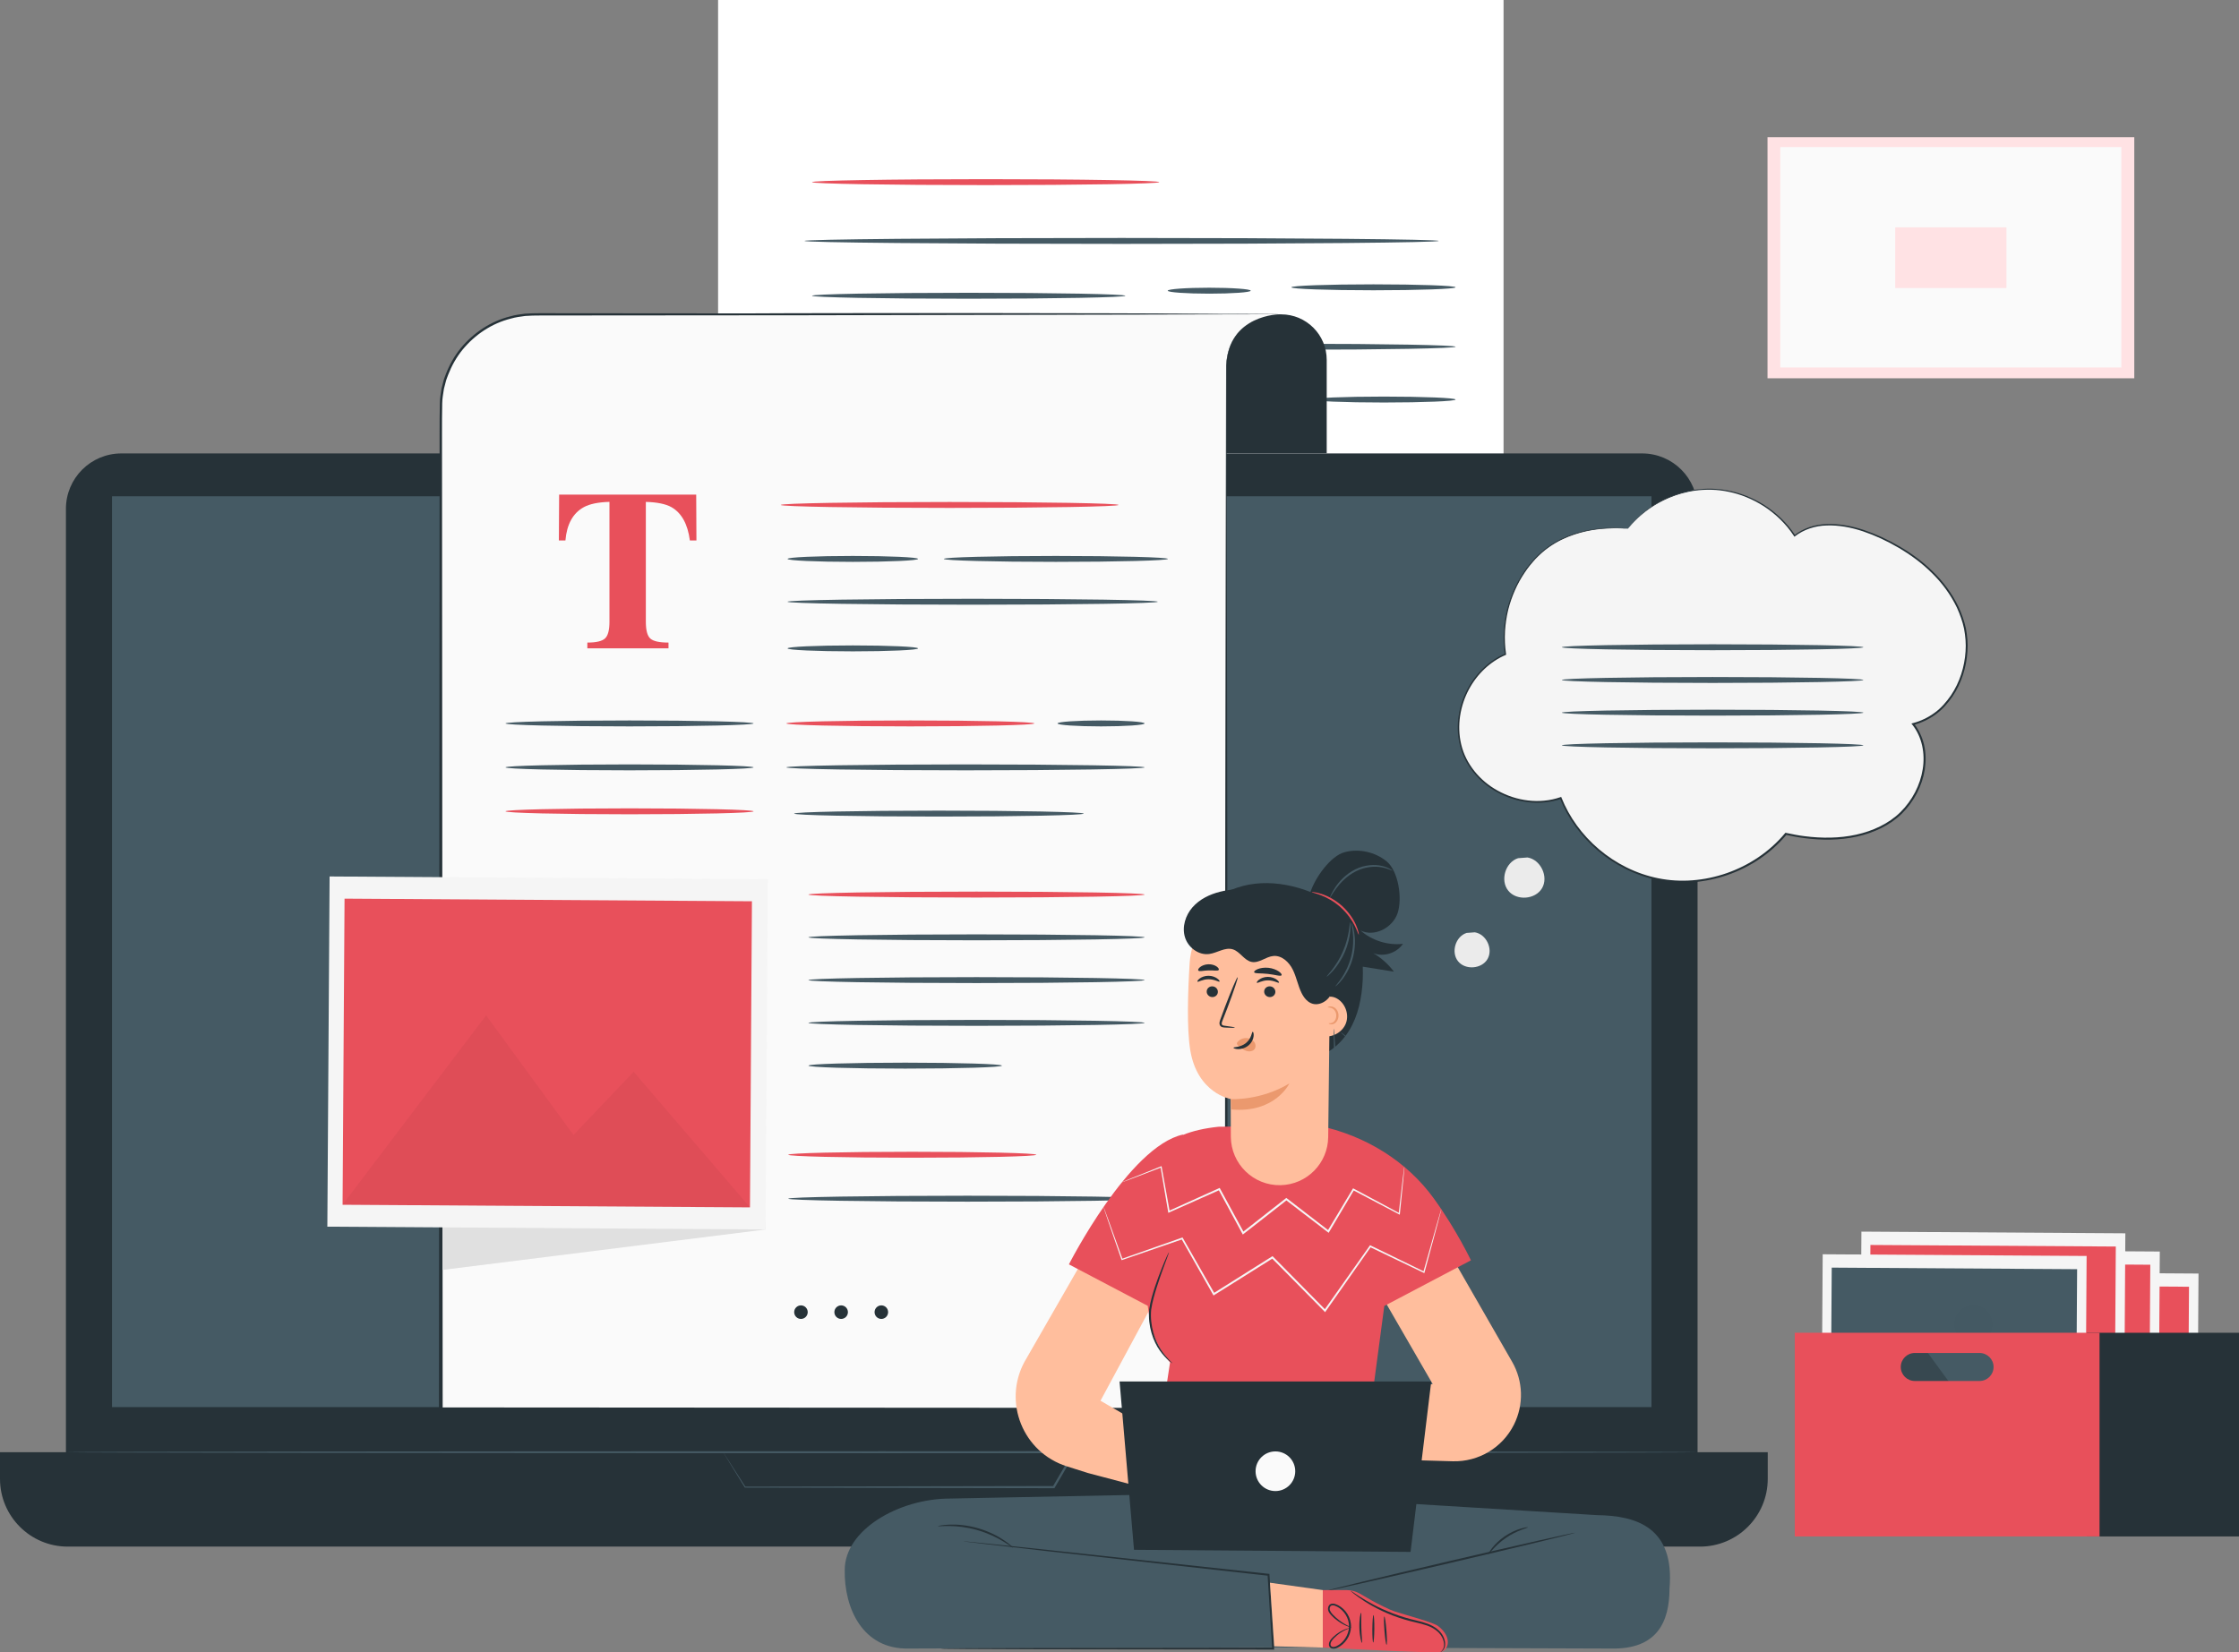 <svg width="802" height="592" viewBox="0 0 802 592" fill="none" xmlns="http://www.w3.org/2000/svg">
<rect x="0" y="0" width="802" height="592" fill="#808080" stroke="none"/>
<title>Learn More Latest Trend About Software Devepment Mobile</title>
<g clip-path="url(#clip0_30_3734)">

<path d="M764.493 49.157H633.117V135.53H764.493V49.157Z" fill="#FFE2E4"/>
<path d="M759.858 52.688H637.685V131.659H759.858V52.688Z" fill="#FAFAFA"/>
<path d="M718.698 81.465H678.846V103.195H718.698V81.465Z" fill="#FFE2E4"/>
<path d="M516.438 290.036H257.217V0H538.566V267.925C538.552 280.125 528.654 290.036 516.438 290.036Z" fill="white"/>
<path d="M515.32 86.318C515.32 86.904 464.466 87.382 401.75 87.382C339.02 87.382 288.18 86.904 288.18 86.318C288.18 85.732 339.02 85.255 401.75 85.255C464.48 85.255 515.32 85.732 515.32 86.318Z" fill="#455A64"/>
<path d="M403.099 105.962C403.099 106.548 377.972 107.026 346.996 107.026C316.006 107.026 290.879 106.548 290.879 105.962C290.879 105.376 315.993 104.899 346.996 104.899C377.986 104.899 403.099 105.376 403.099 105.962Z" fill="#455A64"/>
<path d="M447.996 104.149C447.996 104.735 441.343 105.212 433.135 105.212C424.928 105.212 418.274 104.735 418.274 104.149C418.274 103.563 424.928 103.085 433.135 103.085C441.343 103.085 447.996 103.563 447.996 104.149Z" fill="#455A64"/>
<path d="M521.388 102.936C521.388 103.522 508.217 103.999 491.966 103.999C475.714 103.999 462.544 103.522 462.544 102.936C462.544 102.35 475.714 101.873 491.966 101.873C508.217 101.873 521.388 102.35 521.388 102.936Z" fill="#455A64"/>
<path d="M393.733 124.774C393.733 125.36 370.106 125.837 340.956 125.837C311.807 125.837 288.18 125.36 288.18 124.774C288.18 124.188 311.807 123.711 340.956 123.711C370.106 123.697 393.733 124.174 393.733 124.774Z" fill="#455A64"/>
<path d="M521.388 124.229C521.388 124.815 495.579 125.292 463.757 125.292C431.922 125.292 406.127 124.815 406.127 124.229C406.127 123.643 431.922 123.166 463.757 123.166C495.593 123.166 521.388 123.643 521.388 124.229Z" fill="#455A64"/>
<path d="M521.387 143.15C521.387 143.736 509.894 144.214 495.728 144.214C481.549 144.214 470.069 143.736 470.069 143.15C470.069 142.564 481.549 142.087 495.728 142.087C509.908 142.087 521.387 142.564 521.387 143.15Z" fill="#455A64"/>
<path d="M415.234 65.257C415.234 65.843 387.393 66.32 353.063 66.32C318.719 66.32 290.879 65.843 290.879 65.257C290.879 64.671 318.706 64.193 353.063 64.193C387.393 64.193 415.234 64.671 415.234 65.257Z" fill="#E8505B"/>
<path d="M588.193 548.882H43.478C32.503 548.882 23.614 539.994 23.614 529.02V182.316C23.614 171.342 32.503 162.454 43.478 162.454H588.193C599.168 162.454 608.058 171.342 608.058 182.316V529.034C608.058 539.994 599.168 548.882 588.193 548.882Z" fill="#263238"/>
<path d="M608.93 554.117H24.268C10.866 554.117 0 543.252 0 529.851V520.295H633.199V529.851C633.199 543.252 622.333 554.117 608.93 554.117Z" fill="#263238"/>
<path d="M591.547 177.803H40.124V504.141H591.547V177.803Z" fill="#455A64"/>
<path d="M259.044 520.295C259.03 520.295 259.234 520.282 259.657 520.282C260.107 520.282 260.721 520.268 261.511 520.268C263.188 520.254 265.615 520.241 268.71 520.227C275.036 520.2 284.144 520.159 295.432 520.118C318.174 520.064 349.654 519.995 384.762 519.927H385.416L385.089 520.5C383.971 522.422 382.758 524.494 381.544 526.58C380.276 528.761 379.008 530.928 377.795 533L377.686 533.191H377.468C328.876 533.096 287.388 533.028 266.91 532.987H266.815L266.76 532.905C264.238 528.802 262.302 525.653 260.966 523.485C260.339 522.463 259.848 521.659 259.507 521.1C259.194 520.554 259.044 520.295 259.044 520.295C259.044 520.295 259.248 520.582 259.589 521.127C259.957 521.686 260.462 522.49 261.13 523.512C262.493 525.625 264.47 528.706 267.033 532.701L266.883 532.619C287.361 532.578 328.863 532.51 377.44 532.414L377.113 532.605C378.327 530.533 379.594 528.366 380.862 526.184C382.076 524.099 383.289 522.04 384.407 520.104L384.734 520.677C349.764 520.595 318.406 520.541 295.76 520.486C284.43 520.445 275.268 520.404 268.915 520.377C265.765 520.363 263.311 520.35 261.607 520.336C260.789 520.323 260.162 520.323 259.684 520.323C259.289 520.309 259.044 520.295 259.044 520.295Z" fill="#455A64"/>
<path d="M608.058 520.295C608.058 520.486 477.213 520.65 315.856 520.65C154.431 520.65 23.627 520.486 23.627 520.295C23.627 520.105 154.445 519.941 315.856 519.941C477.213 519.941 608.058 520.105 608.058 520.295Z" fill="#455A64"/>
<path d="M458.903 112.628C467.915 112.628 475.222 119.935 475.222 128.946V162.44H426.399V131.55C426.399 121.108 434.866 112.628 445.323 112.628H458.903Z" fill="#263238"/>
<path d="M458.903 112.628C458.903 112.819 412.848 112.942 356.036 112.887C299.21 112.833 253.154 112.642 253.154 112.438C253.154 112.247 299.21 112.124 356.036 112.179C412.848 112.233 458.903 112.438 458.903 112.628Z" fill="#263238"/>
<path d="M458.48 112.587L438.125 112.451L408.553 112.628H191.297C172.85 112.628 157.894 127.583 157.894 146.027V498.757V504.919H439.243V130.936C440.074 112.628 458.48 112.587 458.48 112.587Z" fill="#FAFAFA"/>
<path d="M458.48 112.588L288.834 112.956L204.017 113.024L193.41 113.037C191.638 112.997 189.892 113.106 188.147 113.201C186.416 113.446 184.684 113.637 183.007 114.142C176.218 115.818 170.123 119.894 165.692 125.279C163.484 127.992 161.766 131.073 160.511 134.317C160.239 135.149 159.857 135.939 159.666 136.785L159.012 139.32C158.753 141.038 158.412 142.755 158.398 144.514C158.248 151.534 158.371 158.637 158.33 165.698L158.562 504.932L157.88 504.251L439.229 504.428L438.738 504.919L438.874 303.164L439.038 202.287L439.134 151.848L439.161 139.238L439.174 132.94C439.174 131.891 439.147 130.841 439.311 129.791C439.447 128.742 439.488 127.692 439.802 126.683C440.729 122.594 443.074 118.749 446.618 116.418C448.336 115.205 450.259 114.292 452.277 113.692C454.294 113.051 456.38 112.656 458.48 112.588ZM458.48 112.588C456.38 112.656 454.294 113.065 452.29 113.692C450.286 114.305 448.364 115.232 446.659 116.446C443.142 118.79 440.824 122.621 439.911 126.697C439.597 127.706 439.556 128.755 439.433 129.791C439.27 130.827 439.311 131.877 439.311 132.94L439.324 139.252L439.352 151.862L439.447 202.3L439.611 303.178L439.747 504.932V505.423H439.256L157.907 505.6H157.226V504.919L157.457 165.685C157.498 158.61 157.389 151.562 157.553 144.459C157.566 142.66 157.907 140.901 158.18 139.129L158.848 136.526C159.053 135.653 159.434 134.835 159.721 133.99C161.016 130.664 162.775 127.501 165.051 124.72C169.605 119.213 175.849 115.041 182.816 113.337C184.534 112.819 186.32 112.629 188.093 112.383C189.879 112.288 191.665 112.192 193.424 112.22L204.031 112.233L288.847 112.301L458.48 112.588Z" fill="#263238"/>
<path d="M200.282 177.204H249.378L249.459 193.644H247.114C246.337 187.755 244.142 183.788 240.502 181.702C238.457 180.557 235.403 179.93 231.34 179.821V222.776C231.34 225.775 231.858 227.765 232.908 228.746C233.958 229.728 236.139 230.219 239.452 230.219V232.291H210.385V230.219C213.575 230.219 215.688 229.714 216.738 228.719C217.788 227.724 218.306 225.734 218.306 222.762V179.807C214.325 179.916 211.271 180.543 209.144 181.689C205.245 183.815 203.036 187.796 202.532 193.63H200.187L200.282 177.204Z" fill="#E8505B"/>
<path d="M400.645 180.911C400.645 181.498 373.568 181.975 340.165 181.975C306.749 181.975 279.672 181.498 279.672 180.911C279.672 180.325 306.749 179.848 340.165 179.848C373.555 179.848 400.645 180.325 400.645 180.911Z" fill="#E8505B"/>
<path d="M328.863 200.242C328.863 200.828 318.392 201.305 305.481 201.305C292.556 201.305 282.099 200.828 282.099 200.242C282.099 199.655 292.569 199.178 305.481 199.178C318.392 199.178 328.863 199.655 328.863 200.242Z" fill="#455A64"/>
<path d="M269.91 259.187C269.91 259.773 250.018 260.25 225.504 260.25C200.977 260.25 181.085 259.773 181.085 259.187C181.085 258.601 200.963 258.124 225.504 258.124C250.032 258.124 269.91 258.601 269.91 259.187Z" fill="#455A64"/>
<path d="M370.501 259.187C370.501 259.773 350.609 260.25 326.095 260.25C301.568 260.25 281.676 259.773 281.676 259.187C281.676 258.601 301.554 258.124 326.095 258.124C350.622 258.124 370.501 258.601 370.501 259.187Z" fill="#E8505B"/>
<path d="M269.91 274.932C269.91 275.518 250.018 275.995 225.504 275.995C200.977 275.995 181.085 275.518 181.085 274.932C181.085 274.346 200.963 273.869 225.504 273.869C250.032 273.869 269.91 274.346 269.91 274.932Z" fill="#455A64"/>
<path d="M269.91 290.677C269.91 291.263 250.018 291.74 225.504 291.74C200.977 291.74 181.085 291.263 181.085 290.677C181.085 290.091 200.963 289.614 225.504 289.614C250.032 289.614 269.91 290.091 269.91 290.677Z" fill="#E8505B"/>
<path d="M328.863 232.305C328.863 232.891 318.392 233.368 305.481 233.368C292.556 233.368 282.099 232.891 282.099 232.305C282.099 231.718 292.569 231.241 305.481 231.241C318.392 231.241 328.863 231.718 328.863 232.305Z" fill="#455A64"/>
<path d="M409.984 259.187C409.984 259.773 403.004 260.25 394.401 260.25C385.784 260.25 378.804 259.773 378.804 259.187C378.804 258.601 385.784 258.124 394.401 258.124C403.004 258.124 409.984 258.601 409.984 259.187Z" fill="#455A64"/>
<path d="M418.328 200.242C418.328 200.828 400.359 201.305 378.204 201.305C356.035 201.305 338.079 200.828 338.079 200.242C338.079 199.655 356.049 199.178 378.204 199.178C400.359 199.178 418.328 199.655 418.328 200.242Z" fill="#455A64"/>
<path d="M414.702 215.592C414.702 216.178 385.007 216.655 348.4 216.655C311.78 216.655 282.085 216.178 282.085 215.592C282.085 215.005 311.766 214.528 348.4 214.528C385.021 214.528 414.702 215.005 414.702 215.592Z" fill="#455A64"/>
<path d="M409.984 274.932C409.984 275.518 381.258 275.995 345.837 275.995C310.402 275.995 281.676 275.518 281.676 274.932C281.676 274.346 310.389 273.869 345.837 273.869C381.258 273.869 409.984 274.346 409.984 274.932Z" fill="#455A64"/>
<path d="M409.985 320.504C409.985 321.09 383.031 321.567 349.791 321.567C316.538 321.567 289.584 321.09 289.584 320.504C289.584 319.918 316.538 319.44 349.791 319.44C383.031 319.44 409.985 319.918 409.985 320.504Z" fill="#E8505B"/>
<path d="M409.985 335.826C409.985 336.413 383.031 336.89 349.791 336.89C316.538 336.89 289.584 336.413 289.584 335.826C289.584 335.24 316.538 334.763 349.791 334.763C383.031 334.763 409.985 335.24 409.985 335.826Z" fill="#455A64"/>
<path d="M409.985 351.149C409.985 351.735 383.031 352.212 349.791 352.212C316.538 352.212 289.584 351.735 289.584 351.149C289.584 350.563 316.538 350.085 349.791 350.085C383.031 350.085 409.985 350.563 409.985 351.149Z" fill="#455A64"/>
<path d="M409.985 366.471C409.985 367.057 383.031 367.534 349.791 367.534C316.538 367.534 289.584 367.057 289.584 366.471C289.584 365.885 316.538 365.408 349.791 365.408C383.031 365.408 409.985 365.885 409.985 366.471Z" fill="#455A64"/>
<path d="M358.899 381.794C358.899 382.094 355.013 382.353 348.741 382.544C342.47 382.734 333.812 382.857 324.241 382.857C314.67 382.857 305.999 382.734 299.728 382.544C293.456 382.353 289.584 382.08 289.584 381.794C289.584 381.494 293.456 381.235 299.728 381.044C305.999 380.853 314.67 380.73 324.241 380.73C333.812 380.73 342.47 380.853 348.741 381.044C355.013 381.235 358.899 381.507 358.899 381.794Z" fill="#455A64"/>
<path d="M388.17 291.495C388.17 292.081 364.952 292.558 336.32 292.558C307.676 292.558 284.471 292.081 284.471 291.495C284.471 290.909 307.689 290.432 336.32 290.432C364.952 290.432 388.17 290.909 388.17 291.495Z" fill="#455A64"/>
<path d="M267.811 322.235L274.205 440.507L158.549 454.984L158.453 321.24L267.811 322.235Z" fill="#E0E0E0"/>
<path d="M118.06 314.02L117.254 439.489L274.207 440.498L275.013 315.028L118.06 314.02Z" fill="#F5F5F5"/>
<path d="M123.415 321.968L122.711 431.638L268.634 432.575L269.339 322.905L123.415 321.968Z" fill="#E8505B"/>
<g opacity="0.2">
<path opacity="0.2" d="M122.705 431.632L174.118 363.799L205.422 406.645L226.977 383.988L268.642 432.573L122.705 431.632Z" fill="black"/>
</g>
<g opacity="0.2">
<g opacity="0.2">
<g opacity="0.2">
<path opacity="0.2" d="M219.151 355.729C219.11 362.068 213.929 367.18 207.59 367.139C201.25 367.098 196.137 361.918 196.178 355.579C196.219 349.24 201.4 344.128 207.74 344.169C214.079 344.21 219.192 349.39 219.151 355.729Z" fill="black"/>
</g>
</g>
</g>
<path d="M289.324 470.116C289.324 471.452 288.233 472.543 286.897 472.543C285.561 472.543 284.471 471.452 284.471 470.116C284.471 468.78 285.561 467.689 286.897 467.689C288.233 467.689 289.324 468.766 289.324 470.116Z" fill="#263238"/>
<path d="M303.721 470.116C303.721 471.452 302.631 472.543 301.295 472.543C299.959 472.543 298.868 471.452 298.868 470.116C298.868 468.78 299.959 467.689 301.295 467.689C302.631 467.689 303.721 468.766 303.721 470.116Z" fill="#263238"/>
<path d="M318.119 470.116C318.119 471.452 317.028 472.543 315.692 472.543C314.356 472.543 313.266 471.452 313.266 470.116C313.266 468.78 314.356 467.689 315.692 467.689C317.042 467.689 318.119 468.766 318.119 470.116Z" fill="#263238"/>
<path d="M371.182 413.72C371.182 414.306 351.29 414.783 326.777 414.783C302.249 414.783 282.357 414.306 282.357 413.72C282.357 413.134 302.236 412.657 326.777 412.657C351.29 412.657 371.182 413.134 371.182 413.72Z" fill="#E8505B"/>
<path d="M410.666 429.465C410.666 430.051 381.939 430.528 346.518 430.528C311.084 430.528 282.357 430.051 282.357 429.465C282.357 428.879 311.07 428.402 346.518 428.402C381.939 428.402 410.666 428.879 410.666 429.465Z" fill="#455A64"/>
<path d="M692.96 455.679L692.475 531.255L787.012 531.862L787.497 456.286L692.96 455.679Z" fill="#F5F5F5"/>
<path d="M696.195 460.45L695.771 526.511L783.668 527.076L784.093 461.015L696.195 460.45Z" fill="#E8505B"/>
<path opacity="0.2" d="M695.751 526.525L726.727 485.67L745.569 511.475L758.562 497.83L783.662 527.098L695.751 526.525Z" fill="black"/>
<g opacity="0.2">
<g opacity="0.2">
<path opacity="0.2" d="M753.845 480.817C753.818 484.634 750.696 487.715 746.879 487.687C743.061 487.66 739.98 484.538 740.007 480.721C740.034 476.904 743.156 473.824 746.974 473.851C750.791 473.878 753.873 476.986 753.845 480.817Z" fill="black"/>
</g>
</g>
<path d="M679.094 447.789L678.608 523.365L773.146 523.972L773.631 448.396L679.094 447.789Z" fill="#F5F5F5"/>
<path d="M682.329 452.56L681.904 518.621L769.802 519.186L770.227 453.125L682.329 452.56Z" fill="#E8505B"/>
<path opacity="0.2" d="M681.885 518.646L712.861 477.777L731.703 503.582L744.696 489.937L769.796 519.205L681.885 518.646Z" fill="black"/>
<g opacity="0.2">
<g opacity="0.2">
<path opacity="0.2" d="M739.979 472.924C739.952 476.741 736.83 479.822 733.012 479.794C729.195 479.767 726.114 476.645 726.141 472.828C726.168 469.011 729.29 465.93 733.108 465.958C736.925 465.985 740.007 469.093 739.979 472.924Z" fill="black"/>
</g>
</g>
<path d="M666.753 441.259L666.268 516.835L760.805 517.442L761.29 441.866L666.753 441.259Z" fill="#F5F5F5"/>
<path d="M669.974 446.044L669.55 512.105L757.448 512.669L757.872 446.608L669.974 446.044Z" fill="#E8505B"/>
<path opacity="0.2" d="M669.547 512.116L700.509 471.261L719.365 497.066L732.345 483.421L757.445 512.689L669.547 512.116Z" fill="black"/>
<g opacity="0.2">
<g opacity="0.2">
<path opacity="0.2" d="M727.628 466.394C727.6 470.211 724.478 473.292 720.661 473.264C716.843 473.237 713.762 470.115 713.789 466.298C713.817 462.482 716.939 459.401 720.756 459.428C724.574 459.455 727.655 462.577 727.628 466.394Z" fill="black"/>
</g>
</g>
<path d="M652.882 449.378L652.396 524.954L746.934 525.561L747.419 449.985L652.882 449.378Z" fill="#F5F5F5"/>
<path d="M656.117 454.163L655.692 520.224L743.59 520.789L744.014 454.728L656.117 454.163Z" fill="#455A64"/>
<path opacity="0.2" d="M655.682 520.241L686.644 479.372L705.5 505.178L718.479 491.532L743.579 520.8L655.682 520.241Z" fill="black"/>
<g opacity="0.2">
<g opacity="0.2">
<path opacity="0.2" d="M713.775 474.519C713.748 478.336 710.626 481.417 706.808 481.389C702.991 481.362 699.909 478.24 699.937 474.423C699.964 470.606 703.086 467.526 706.904 467.553C710.721 467.58 713.789 470.688 713.775 474.519Z" fill="black"/>
</g>
</g>
<path d="M802 477.504H747.424V550.476H802V477.504Z" fill="#263238"/>
<path d="M642.879 477.504V550.476H752.045V477.504H642.879ZM709.071 494.776H685.867C683.099 494.776 680.849 492.526 680.849 489.759C680.849 486.992 683.099 484.743 685.867 484.743H709.071C711.839 484.743 714.089 486.992 714.089 489.759C714.089 492.526 711.839 494.776 709.071 494.776Z" fill="#E8505B"/>
<path d="M572.106 542.843L470.588 536.627C469.947 535.168 469.524 534.323 469.524 534.323L442.011 534.868L433.054 534.323C433.054 534.323 432.917 534.595 432.699 535.059L340.343 536.899C321.924 536.899 302.577 548.132 302.577 562.487C302.345 576.146 308.958 590.978 325.455 590.637L451.296 590.214L577.123 590.637C593.62 590.978 597.983 581.026 598.01 569.221C599.932 547.246 586.162 543.02 572.106 542.843Z" fill="#455A64"/>
<path d="M337.003 590.65C337.003 590.65 337.207 590.623 337.603 590.61C338.039 590.596 338.625 590.596 339.375 590.582C340.97 590.569 343.275 590.541 346.233 590.514C352.218 590.487 360.862 590.446 371.551 590.405C393.025 590.378 422.774 590.337 456.04 590.296L455.686 590.678C455.509 587.924 455.331 584.966 455.141 581.994C454.759 575.914 454.391 569.916 454.036 564.231L454.35 564.559C423.442 561.123 396.133 558.083 376.514 555.902C366.752 554.784 358.899 553.885 353.445 553.258C350.76 552.931 348.687 552.685 347.228 552.508C346.547 552.412 346.015 552.344 345.62 552.303C345.251 552.249 345.074 552.222 345.074 552.208C345.074 552.194 345.265 552.208 345.62 552.235C346.015 552.276 346.547 552.317 347.228 552.385C348.687 552.535 350.773 552.74 353.459 553.012C358.913 553.585 366.766 554.416 376.541 555.439C396.16 557.565 423.483 560.524 454.404 563.863L454.704 563.891L454.718 564.191C455.072 569.889 455.454 575.873 455.836 581.953C456.027 584.925 456.204 587.883 456.381 590.637L456.409 591.018H456.027C422.746 590.978 392.997 590.937 371.538 590.909C360.835 590.869 352.205 590.828 346.219 590.8C343.261 590.773 340.957 590.746 339.362 590.732C338.598 590.719 338.012 590.705 337.589 590.705C337.207 590.678 337.003 590.65 337.003 590.65Z" fill="#263238"/>
<path d="M362.948 554.553C362.866 554.648 361.612 553.626 359.39 552.276C357.181 550.927 353.95 549.318 350.146 548.214C346.342 547.123 342.756 546.769 340.152 546.742C337.562 546.714 335.939 546.905 335.926 546.783C335.926 546.728 336.321 546.646 337.044 546.524C337.766 546.387 338.83 546.292 340.152 546.237C342.784 546.128 346.465 546.415 350.337 547.532C354.209 548.65 357.481 550.368 359.649 551.854C360.739 552.59 361.585 553.244 362.13 553.735C362.689 554.226 362.975 554.512 362.948 554.553Z" fill="#263238"/>
<path d="M564.211 549.154C564.252 549.345 544.238 554.184 519.492 559.964C494.747 565.744 474.65 570.27 474.609 570.08C474.569 569.889 494.583 565.049 519.329 559.269C544.074 553.489 564.17 548.963 564.211 549.154Z" fill="#263238"/>
<path d="M547.291 547.205C547.36 547.423 543.419 548.214 539.452 550.968C535.444 553.667 533.262 557.034 533.071 556.884C533.003 556.843 533.439 555.943 534.435 554.662C535.416 553.381 536.998 551.772 539.043 550.382C541.088 548.991 543.174 548.119 544.728 547.669C546.269 547.205 547.278 547.11 547.291 547.205Z" fill="#263238"/>
<path d="M509.499 431.959L541.647 487.919C545.615 494.831 545.86 503.269 542.302 510.398C538.171 518.673 529.609 523.799 520.365 523.54L470.996 522.149L469.701 504.196L513.18 495.867L483.867 445.128L509.499 431.959Z" fill="#FFBE9D"/>
<path d="M389.656 527.738L435.057 539.762L436.039 526.143L394.196 501.851L424.75 445.142L399.105 431.973L366.956 487.933C359.171 502.383 366.438 520.363 382.09 525.339L389.656 527.738Z" fill="#FFBE9D"/>
<path d="M495.851 467.894L526.882 451.549C526.882 451.549 521.715 440.616 513.589 429.383C503.977 416.092 489.075 406.795 472.142 403.264L436.448 403.687C431.363 404.232 427.191 405.2 423.714 406.618L423.742 406.481C404.368 410.748 382.881 452.994 382.881 452.994L411.117 467.853L411.744 472.297C412.562 478.145 415.125 483.639 419.106 488.124L410.885 542.202L502.532 544.097L490.861 505.368L495.851 467.894Z" fill="#E8505B"/>
<path d="M419.938 488.424C419.91 488.451 419.406 488.11 418.574 487.388C417.742 486.665 416.611 485.52 415.452 483.898C413.148 480.695 411.089 475.269 411.634 469.148C412.071 466.135 412.93 463.395 413.734 460.928C414.552 458.461 415.384 456.28 416.12 454.453C416.843 452.626 417.47 451.168 417.933 450.172C418.383 449.177 418.67 448.632 418.71 448.659C418.751 448.673 418.561 449.259 418.179 450.281C417.756 451.44 417.224 452.899 416.584 454.63C415.916 456.47 415.138 458.665 414.361 461.133C413.598 463.586 412.766 466.326 412.343 469.244C412.071 472.134 412.453 475.01 413.121 477.45C413.775 479.918 414.838 481.99 415.888 483.625C418.029 486.856 420.047 488.301 419.938 488.424Z" fill="#263238"/>
<path d="M406.195 555.262L401.027 494.954H512.662L505.258 556.012L406.195 555.262Z" fill="#263238"/>
<path d="M463.948 527.112C463.948 531.038 460.771 534.214 456.844 534.214C452.918 534.214 449.741 531.038 449.741 527.112C449.741 523.186 452.918 520.009 456.844 520.009C460.771 520.009 463.948 523.186 463.948 527.112Z" fill="#FAFAFA"/>
<path d="M454.882 567.054L473.847 569.698V590.296L456.409 589.847L454.882 567.054Z" fill="#FFBE9D"/>
<path d="M473.847 569.698H482.368C484.031 569.698 485.654 570.134 487.085 570.966L491.584 573.556C493.057 574.401 497.815 576.787 499.437 577.305C504.618 578.968 513.33 581.204 515.171 582.621C520.42 586.67 518.825 591.441 515.934 591.946C513.399 592.382 473.833 590.296 473.833 590.296V569.698H473.847Z" fill="#E8505B"/>
<path d="M487.834 588.592C487.657 588.633 487.003 586.261 486.921 583.235C486.826 580.209 487.33 577.809 487.521 577.837C487.725 577.864 487.535 580.263 487.63 583.221C487.712 586.166 488.039 588.551 487.834 588.592Z" fill="#263238"/>
<path d="M491.884 588.483C491.693 588.483 491.543 586.275 491.571 583.562C491.598 580.849 491.775 578.641 491.966 578.654C492.157 578.654 492.307 580.863 492.28 583.575C492.252 586.275 492.075 588.483 491.884 588.483Z" fill="#263238"/>
<path d="M496.656 589.288C496.465 589.301 496.124 587.052 495.906 584.244C495.688 581.449 495.674 579.159 495.865 579.146C496.056 579.132 496.397 581.381 496.615 584.189C496.833 586.998 496.86 589.274 496.656 589.288Z" fill="#263238"/>
<path d="M484.154 583.112C484.14 583.153 483.499 583.017 482.409 582.567C481.318 582.103 479.777 581.313 478.155 579.936C477.746 579.595 477.337 579.213 476.942 578.791C476.546 578.368 476.11 577.891 475.851 577.25C475.592 576.61 475.592 575.778 476.083 575.137C476.328 574.81 476.737 574.606 477.146 574.551C477.555 574.497 477.937 574.565 478.291 574.688C481.059 575.628 483.431 578.341 483.868 581.681C484.29 585.062 482.477 588.197 480.077 589.778C479.477 590.174 478.85 590.528 478.128 590.651C477.773 590.719 477.391 590.719 477.01 590.596C476.628 590.474 476.314 590.187 476.151 589.833C475.824 589.083 476.11 588.388 476.396 587.87C476.696 587.325 477.119 586.929 477.487 586.547C479.028 585.062 480.582 584.244 481.673 583.807C482.777 583.371 483.431 583.276 483.431 583.303C483.445 583.358 482.831 583.548 481.782 584.053C480.745 584.557 479.273 585.416 477.841 586.902C477.487 587.284 477.119 587.665 476.873 588.129C476.628 588.579 476.464 589.151 476.669 589.56C476.873 589.996 477.419 590.146 478.005 590.01C478.578 589.901 479.15 589.574 479.709 589.206C481.891 587.733 483.54 584.803 483.159 581.735C482.777 578.682 480.568 576.146 478.1 575.274C477.501 575.069 476.887 575.097 476.573 575.492C476.246 575.887 476.205 576.514 476.396 577.005C476.819 578.027 477.76 578.818 478.482 579.513C481.604 582.308 484.236 582.962 484.154 583.112Z" fill="#263238"/>
<path d="M515.934 591.946C515.879 591.878 516.493 591.605 516.97 590.651C517.447 589.71 517.365 588.02 516.411 586.357C515.484 584.68 513.562 583.235 511.148 582.39C508.735 581.517 505.859 581.108 502.968 580.195C497.146 578.464 492.225 575.915 488.884 573.774C487.207 572.711 485.926 571.757 485.053 571.075C484.194 570.38 483.731 569.971 483.758 569.93C483.785 569.889 484.303 570.23 485.217 570.843C486.13 571.457 487.466 572.343 489.157 573.338C492.538 575.342 497.433 577.782 503.173 579.5C506.022 580.386 508.872 580.822 511.38 581.749C513.875 582.662 515.907 584.244 516.861 586.084C517.815 587.884 517.843 589.737 517.229 590.746C516.943 591.251 516.588 591.551 516.357 591.714C516.098 591.905 515.948 591.96 515.934 591.946Z" fill="#263238"/>
<path d="M503.037 418.082C503.05 418.082 503.05 418.178 503.037 418.368C503.023 418.6 502.996 418.873 502.969 419.214C502.9 420.004 502.791 421.108 502.669 422.513C502.369 425.443 501.96 429.629 501.428 434.89L501.401 435.204L501.114 435.054C496.547 432.655 490.971 429.71 484.658 426.398L485.054 426.289C482.34 430.869 479.327 435.954 476.11 441.366L475.919 441.693L475.619 441.461C470.915 437.849 465.83 433.964 460.567 429.915H461.003C458.917 431.551 456.695 433.296 454.446 435.054C451.405 437.426 448.419 439.771 445.502 442.047L445.174 442.306L444.97 441.938C441.998 436.445 439.148 431.169 436.449 426.193L436.871 426.343C430.314 429.26 424.246 431.973 418.806 434.386L418.479 434.536L418.425 434.182C417.375 427.993 416.461 422.608 415.698 418.123L415.971 418.273C411.567 419.95 408.077 421.286 405.636 422.213C404.464 422.649 403.55 422.99 402.882 423.235C402.596 423.331 402.364 423.412 402.173 423.48C402.01 423.535 401.928 423.562 401.928 423.549C401.928 423.535 401.996 423.494 402.16 423.426C402.35 423.344 402.569 423.249 402.855 423.126C403.509 422.853 404.409 422.485 405.568 422.008C407.995 421.04 411.471 419.636 415.834 417.891L416.066 417.796L416.107 418.041C416.911 422.526 417.879 427.897 418.984 434.073L418.588 433.868C424.001 431.414 430.054 428.688 436.612 425.73L436.885 425.607L437.035 425.88C439.735 430.855 442.611 436.131 445.583 441.611L445.052 441.502C447.969 439.212 450.955 436.881 453.982 434.495C456.232 432.737 458.454 430.992 460.54 429.356L460.758 429.192L460.976 429.356C466.239 433.405 471.311 437.317 476.001 440.93L475.51 441.025C478.741 435.627 481.781 430.555 484.522 425.989L484.672 425.743L484.917 425.88C491.202 429.247 496.751 432.232 501.305 434.672L500.992 434.836C501.605 429.588 502.096 425.403 502.437 422.485C502.614 421.095 502.75 419.991 502.846 419.2C502.9 418.859 502.941 418.587 502.969 418.355C502.996 418.178 503.023 418.082 503.037 418.082Z" fill="#F5F5F5"/>
<path d="M516.275 433.254C516.288 433.254 516.261 433.391 516.193 433.65C516.125 433.95 516.029 434.331 515.907 434.808C515.634 435.858 515.239 437.358 514.734 439.266C513.684 443.192 512.157 448.822 510.262 455.856L510.194 456.129L509.935 456.006C504.468 453.375 497.951 450.254 490.698 446.777L491.079 446.682C486.171 453.689 480.704 461.473 474.882 469.788L474.651 470.129L474.364 469.829C469.415 464.813 464.18 459.51 458.794 454.057C457.704 452.939 456.613 451.835 455.522 450.744L455.958 450.799C448.664 455.379 441.616 459.796 434.976 463.954L434.676 464.145L434.499 463.831C430.449 456.674 426.646 449.967 423.183 443.86L423.537 443.997C415.248 446.846 407.953 449.368 401.968 451.426L401.764 451.494L401.696 451.29C399.65 445.36 398.028 440.67 396.91 437.412C396.378 435.831 395.969 434.604 395.669 433.718C395.547 433.323 395.438 433.009 395.369 432.764C395.301 432.546 395.274 432.437 395.288 432.437C395.301 432.437 395.342 432.532 395.424 432.75C395.519 432.995 395.642 433.295 395.778 433.691C396.092 434.563 396.542 435.776 397.128 437.344C398.301 440.589 399.978 445.264 402.105 451.153L401.832 451.017C407.804 448.918 415.07 446.355 423.346 443.438L423.578 443.356L423.701 443.574C427.191 449.681 431.008 456.361 435.085 463.504L434.608 463.381C441.247 459.21 448.283 454.779 455.577 450.199L455.822 450.049L456.027 450.254C457.104 451.344 458.194 452.462 459.299 453.566C464.684 459.033 469.906 464.336 474.855 469.352L474.323 469.393C480.172 461.105 485.667 453.334 490.602 446.341L490.752 446.137L490.984 446.246C498.21 449.763 504.7 452.939 510.153 455.597L509.826 455.747C511.803 448.74 513.398 443.124 514.502 439.212C515.048 437.317 515.484 435.831 515.784 434.781C515.934 434.304 516.043 433.936 516.138 433.636C516.22 433.377 516.275 433.254 516.275 433.254Z" fill="#F5F5F5"/>
<path d="M502.532 338.157C497.078 338.771 491.407 336.971 487.289 333.345C492.252 335.854 498.878 332.418 500.623 327.129C502.368 321.853 500.937 312.025 496.601 308.535C492.47 305.222 486.758 303.955 481.645 305.318C476.532 306.681 471.12 314.465 469.443 319.481L469.538 319.631C468.747 319.318 467.956 319.032 467.166 318.759C461.508 316.864 455.454 315.937 449.523 316.619C443.593 317.3 437.785 319.659 433.395 323.721L468.066 379.435C474.364 378.876 479.941 374.637 483.24 369.239C486.539 363.854 487.807 357.433 488.121 351.122C488.203 349.54 488.189 347.932 488.135 346.337C491.857 346.936 495.565 347.536 499.287 348.122C497.297 345.451 494.761 343.174 491.87 341.497C495.606 342.956 500.269 341.484 502.532 338.157Z" fill="#263238"/>
<path d="M458.698 424.625C468.106 424.421 475.645 416.801 475.754 407.395L476.559 338.075C476.613 335.213 474.473 332.786 471.623 332.486L442.338 325.084C432.958 324.089 426.727 335.635 426.127 345.041C425.473 355.497 425.077 368.284 426.318 376.082C428.813 391.772 440.838 393.762 440.838 393.762C440.838 393.722 440.852 399.829 440.879 407.272C440.947 417.019 448.964 424.83 458.698 424.625Z" fill="#FFBE9D"/>
<path d="M432.235 355.198C432.194 356.261 433.066 357.174 434.171 357.229C435.275 357.283 436.202 356.479 436.243 355.416C436.284 354.352 435.411 353.439 434.307 353.384C433.203 353.33 432.262 354.134 432.235 355.198Z" fill="#263238"/>
<path d="M428.922 351.707C429.168 351.966 430.695 350.849 432.862 350.849C435.03 350.821 436.612 351.939 436.843 351.667C436.953 351.544 436.707 351.08 436.012 350.576C435.33 350.072 434.171 349.581 432.821 349.595C431.472 349.608 430.34 350.099 429.686 350.603C429.018 351.108 428.799 351.585 428.922 351.707Z" fill="#263238"/>
<path d="M452.822 355.198C452.781 356.261 453.653 357.174 454.757 357.229C455.862 357.283 456.789 356.479 456.83 355.416C456.87 354.352 455.998 353.439 454.894 353.384C453.79 353.33 452.863 354.134 452.822 355.198Z" fill="#263238"/>
<path d="M450.204 352.103C450.45 352.362 451.977 351.244 454.145 351.244C456.312 351.217 457.894 352.335 458.126 352.062C458.235 351.939 457.989 351.476 457.294 350.972C456.612 350.467 455.453 349.976 454.104 349.99C452.754 350.004 451.622 350.494 450.968 350.999C450.3 351.517 450.082 351.994 450.204 352.103Z" fill="#263238"/>
<path d="M442.337 368.162C442.351 368.039 441.001 367.807 438.82 367.521C438.261 367.466 437.743 367.357 437.648 366.976C437.511 366.58 437.743 365.98 438.016 365.34C438.534 364.004 439.079 362.6 439.652 361.127C441.928 355.129 443.564 350.208 443.319 350.113C443.073 350.017 441.042 354.802 438.766 360.8C438.22 362.273 437.702 363.69 437.198 365.04C436.993 365.667 436.625 366.376 436.912 367.207C437.062 367.616 437.471 367.916 437.825 368.012C438.179 368.121 438.493 368.121 438.766 368.148C440.974 368.271 442.337 368.284 442.337 368.162Z" fill="#263238"/>
<path d="M440.852 393.776C440.852 393.776 451.404 394.458 461.861 388.173C461.861 388.173 456.762 398.943 441.07 397.484L440.852 393.776Z" fill="#EB996E"/>
<path d="M443.265 373.383C444.042 372.347 445.405 371.788 446.769 371.938C447.709 372.033 448.664 372.497 449.222 373.26C449.795 374.023 449.918 375.114 449.4 375.836C448.813 376.654 447.6 376.845 446.564 376.559C445.528 376.259 444.642 375.591 443.797 374.909C443.565 374.719 443.32 374.528 443.183 374.269C443.033 374.01 443.006 373.683 443.183 373.464" fill="#EB996E"/>
<path d="M448.717 369.661C448.363 369.647 448.363 371.992 446.345 373.655C444.341 375.332 441.833 375.059 441.819 375.386C441.792 375.536 442.378 375.836 443.428 375.877C444.464 375.918 445.977 375.577 447.204 374.555C448.431 373.532 448.962 372.169 449.044 371.201C449.14 370.22 448.881 369.647 448.717 369.661Z" fill="#263238"/>
<path d="M449.223 348.313C449.441 348.899 451.595 348.627 454.131 348.927C456.681 349.186 458.726 349.922 459.067 349.404C459.217 349.145 458.862 348.599 458.031 348.027C457.213 347.454 455.904 346.923 454.377 346.745C452.85 346.582 451.459 346.827 450.532 347.195C449.605 347.577 449.141 348.041 449.223 348.313Z" fill="#263238"/>
<path d="M429.222 347.713C429.603 348.204 431.089 347.7 432.889 347.672C434.675 347.591 436.201 348 436.556 347.495C436.706 347.25 436.474 346.759 435.806 346.282C435.152 345.818 434.061 345.437 432.821 345.478C431.594 345.519 430.517 345.968 429.903 346.459C429.263 346.964 429.058 347.468 429.222 347.713Z" fill="#263238"/>
<path d="M474.828 357.569C476.014 356.751 477.677 357.051 478.932 357.774C481.808 359.437 483.253 363.254 482.176 366.403C481.113 369.552 477.65 371.706 474.351 371.269" fill="#FFBE9D"/>
<path d="M475.931 366.608C475.972 366.498 476.545 366.744 477.294 366.389C478.044 366.089 478.712 364.985 478.644 363.704C478.603 362.409 477.758 361.468 476.967 361.182C476.177 360.855 475.604 361.018 475.577 360.896C475.522 360.814 476.108 360.405 477.144 360.637C477.649 360.759 478.221 361.046 478.671 361.591C479.121 362.123 479.407 362.872 479.448 363.649C479.557 365.231 478.562 366.662 477.485 366.907C476.422 367.207 475.849 366.676 475.931 366.608Z" fill="#EB996E"/>
<path d="M480.213 369.784C480.227 369.757 480.486 369.934 480.936 370.288C481.454 370.711 482.094 371.243 482.858 371.856C484.589 373.328 486.894 375.291 489.634 377.609L489.866 377.8L489.675 378.031C487.153 381.058 484.344 384.847 481.195 388.801C480.486 389.7 479.763 390.573 479.068 391.391L478.481 392.072L478.441 391.173C478.154 384.793 477.936 379.136 477.813 375.073C477.772 373.137 477.732 371.543 477.704 370.288C477.691 369.171 477.704 368.543 477.745 368.543C477.786 368.543 477.868 369.157 477.95 370.275C478.032 371.515 478.141 373.124 478.277 375.046C478.522 379.095 478.836 384.752 479.136 391.132L478.522 390.914C479.19 390.096 479.913 389.223 480.622 388.337C483.771 384.398 486.607 380.621 489.198 377.622L489.239 378.045C486.58 375.646 484.33 373.628 482.626 372.101C481.904 371.433 481.304 370.875 480.813 370.411C480.404 370.029 480.199 369.811 480.213 369.784Z" fill="#455A64"/>
<path d="M448.487 318.228C444.642 318.391 440.784 318.555 437.048 319.482C433.312 320.409 429.699 322.167 427.163 325.044C424.628 327.934 423.332 332.064 424.437 335.745C425.527 339.425 429.318 342.315 433.121 341.797C436.012 341.416 438.78 339.275 441.574 340.121C444.206 340.925 445.665 344.142 448.378 344.646C451.05 345.137 453.436 342.738 456.149 342.506C459.135 342.247 461.739 344.701 463.062 347.387C464.398 350.072 464.902 353.112 466.238 355.811C467.097 357.529 468.42 359.178 470.274 359.655C471.978 360.092 473.832 359.437 475.168 358.279C476.491 357.12 477.363 355.525 478.032 353.889C480.854 346.95 480.24 338.717 476.423 332.282C472.605 325.848 465.666 321.349 458.235 320.504" fill="#263238"/>
<path d="M486.716 334.886C486.593 334.926 486.225 333.618 485.271 331.696C484.316 329.774 482.653 327.279 480.226 325.084C477.786 322.889 475.141 321.485 473.137 320.736C471.132 319.972 469.796 319.74 469.824 319.618C469.837 319.563 470.164 319.59 470.778 319.672C471.392 319.74 472.264 319.931 473.314 320.272C475.414 320.926 478.195 322.303 480.717 324.566C483.226 326.843 484.889 329.474 485.748 331.491C486.184 332.5 486.471 333.345 486.593 333.945C486.716 334.545 486.771 334.872 486.716 334.886Z" fill="#E8505B"/>
<path d="M498.714 311.915C498.646 312.038 497.337 311.179 494.937 310.743C492.565 310.293 489.061 310.47 485.735 312.134C482.408 313.797 480.063 316.36 478.618 318.323C477.159 320.299 476.477 321.676 476.382 321.621C476.341 321.608 476.463 321.24 476.75 320.599C477.036 319.972 477.513 319.072 478.209 318.023C479.572 315.951 481.931 313.238 485.407 311.493C488.898 309.748 492.592 309.653 495.019 310.252C496.246 310.539 497.201 310.948 497.801 311.288C498.441 311.629 498.741 311.875 498.714 311.915Z" fill="#455A64"/>
<path d="M483.635 330.346C483.717 330.346 483.839 331.573 483.662 333.577C483.485 335.568 482.912 338.308 481.699 341.116C480.486 343.924 478.877 346.228 477.554 347.727C476.232 349.227 475.25 349.99 475.196 349.922C475.005 349.772 478.699 346.378 481.045 340.843C483.458 335.322 483.403 330.306 483.635 330.346Z" fill="#455A64"/>
<path d="M484.084 330.673C484.125 330.66 484.262 330.973 484.466 331.573C484.684 332.159 484.902 333.045 485.08 334.163C485.448 336.371 485.502 339.548 484.657 342.901C483.798 346.255 482.258 349.022 480.881 350.794C480.199 351.68 479.586 352.362 479.109 352.784C478.645 353.207 478.373 353.425 478.345 353.398C478.25 353.302 479.231 352.335 480.472 350.508C481.712 348.695 483.144 345.982 483.975 342.738C484.793 339.48 484.834 336.412 484.589 334.231C484.357 332.036 483.962 330.714 484.084 330.673Z" fill="#455A64"/>
<path d="M525.341 334.245C521.374 335.499 519.656 341.143 522.26 344.387C524.851 347.632 530.74 347.195 532.826 343.597C534.912 339.998 532.376 334.668 528.273 334.027" fill="#EBEBEB"/>
<path d="M543.774 307.471C539.234 308.903 537.257 315.378 540.243 319.1C543.215 322.821 549.978 322.317 552.364 318.2C554.763 314.083 551.846 307.962 547.142 307.212" fill="#EBEBEB"/>
<path d="M583.136 189.404C570.797 188.368 558.322 191.121 549.869 200.146C541.416 209.184 537.38 222.175 539.235 234.417C526.119 239.87 518.961 256.542 524.06 269.806C529.159 283.07 545.642 290.663 559.031 285.919C565.043 301.173 579.509 312.774 595.692 315.351C611.89 317.927 629.232 311.384 639.689 298.76C652.559 301.664 666.998 301.473 677.809 293.921C688.621 286.369 693.516 269.724 685.267 259.432C700.087 255.819 707.627 237.321 703.223 222.707C698.833 208.107 685.676 197.624 671.62 191.68C662.335 187.754 650.746 185.71 642.825 191.939C636.485 182.179 625.264 175.785 613.635 175.281C602.019 174.804 590.293 180.229 583.136 189.404Z" fill="#F5F5F5"/>
<path d="M583.135 189.404C583.135 189.404 583.381 189.077 583.885 188.45C584.376 187.809 585.181 186.923 586.285 185.805C588.507 183.624 592.134 180.557 597.683 178.158C600.437 176.972 603.668 175.949 607.308 175.431C610.949 174.94 615.012 174.913 619.238 175.799C623.465 176.631 627.841 178.335 631.999 180.966C636.13 183.624 640.043 187.223 643.056 191.817L642.702 191.762C645.892 189.281 650.051 187.864 654.373 187.755C658.695 187.591 663.153 188.409 667.516 189.854C671.878 191.312 676.187 193.303 680.386 195.757C684.585 198.21 688.675 201.155 692.329 204.767C696.01 208.325 699.214 212.606 701.546 217.445C702.664 219.885 703.591 222.462 704.177 225.147C704.668 227.846 704.954 230.641 704.723 233.436C704.368 239.011 702.65 244.668 699.392 249.508C697.742 251.893 695.82 254.17 693.406 255.901C691.02 257.66 688.294 258.982 685.362 259.745L685.553 259.2C687.326 261.463 688.58 264.135 689.221 266.984C689.862 269.833 689.889 272.819 689.439 275.736C688.512 281.584 685.594 287.16 681.286 291.454C676.923 295.748 671.101 298.406 665.062 299.742C658.981 301.078 652.627 301.092 646.383 300.287C644.106 300.015 641.857 299.565 639.648 299.088L640.002 298.965C628.686 312.543 610.158 318.636 593.934 315.337C585.808 313.701 578.364 309.871 572.31 304.731C566.257 299.578 561.567 293.09 558.758 286.028L559.167 286.219C551.409 288.891 542.929 287.528 536.276 283.82C529.554 280.153 524.523 273.855 522.887 266.848C521.224 259.841 522.574 252.643 525.655 246.85C528.75 241.029 533.631 236.503 539.166 234.172L539.016 234.431C538.185 228.76 538.634 223.225 539.861 218.236C541.157 213.26 543.215 208.802 545.738 205.054C546.978 203.159 548.396 201.496 549.814 199.942C551.287 198.442 552.786 197.079 554.382 195.975C557.517 193.684 560.789 192.253 563.789 191.244C569.842 189.295 574.819 189.118 578.118 189.104C581.418 189.172 583.135 189.404 583.135 189.404C583.135 189.404 582.699 189.404 581.854 189.349C581.009 189.295 579.741 189.268 578.091 189.268C574.805 189.336 569.842 189.54 563.843 191.531C560.871 192.539 557.64 193.984 554.545 196.261C552.977 197.351 551.505 198.728 550.046 200.214C548.655 201.755 547.251 203.418 546.038 205.299C543.543 209.021 541.525 213.437 540.257 218.372C539.057 223.307 538.621 228.773 539.466 234.376L539.493 234.567L539.316 234.649C533.903 236.953 529.118 241.397 526.091 247.122C523.078 252.82 521.769 259.895 523.405 266.739C525.014 273.568 529.936 279.716 536.535 283.302C543.065 286.914 551.355 288.237 558.908 285.619L559.208 285.51L559.317 285.796C562.085 292.749 566.72 299.156 572.692 304.227C578.664 309.298 586.012 313.074 594.002 314.669C609.967 317.914 628.25 311.888 639.389 298.529L639.525 298.365L639.743 298.406C641.938 298.87 644.161 299.319 646.424 299.592C652.614 300.383 658.885 300.355 664.871 299.047C670.801 297.738 676.528 295.121 680.754 290.949C684.953 286.778 687.803 281.311 688.703 275.627C689.643 269.97 688.457 263.985 684.981 259.636L684.653 259.227L685.172 259.091C688.007 258.355 690.652 257.074 692.97 255.37C695.315 253.679 697.197 251.471 698.819 249.14C701.996 244.423 703.7 238.875 704.055 233.395C704.273 230.655 704 227.915 703.523 225.27C702.964 222.639 702.05 220.103 700.96 217.704C698.669 212.933 695.52 208.707 691.879 205.19C688.28 201.618 684.231 198.701 680.072 196.247C675.914 193.807 671.633 191.817 667.311 190.358C663.003 188.927 658.599 188.109 654.359 188.259C650.119 188.354 646.07 189.731 642.961 192.13L642.756 192.294L642.62 192.076C639.662 187.536 635.803 183.965 631.74 181.334C627.636 178.73 623.315 177.012 619.129 176.181C614.943 175.281 610.921 175.308 607.322 175.758C603.709 176.249 600.505 177.244 597.751 178.403C592.229 180.748 588.603 183.76 586.353 185.901C585.235 186.991 584.417 187.864 583.913 188.491C583.422 189.104 583.135 189.404 583.135 189.404Z" fill="#263238"/>
<path d="M667.447 231.895C667.447 232.482 643.274 232.959 613.457 232.959C583.626 232.959 559.453 232.482 559.453 231.895C559.453 231.309 583.626 230.832 613.457 230.832C643.274 230.832 667.447 231.309 667.447 231.895Z" fill="#455A64"/>
<path d="M667.447 243.619C667.447 244.205 643.274 244.682 613.457 244.682C583.626 244.682 559.453 244.205 559.453 243.619C559.453 243.033 583.626 242.556 613.457 242.556C643.274 242.556 667.447 243.033 667.447 243.619Z" fill="#455A64"/>
<path d="M667.447 255.329C667.447 255.915 643.274 256.392 613.457 256.392C583.626 256.392 559.453 255.915 559.453 255.329C559.453 254.743 583.626 254.266 613.457 254.266C643.274 254.266 667.447 254.743 667.447 255.329Z" fill="#455A64"/>
<path d="M667.447 267.039C667.447 267.625 643.274 268.102 613.457 268.102C583.626 268.102 559.453 267.625 559.453 267.039C559.453 266.453 583.626 265.976 613.457 265.976C643.274 265.976 667.447 266.453 667.447 267.039Z" fill="#455A64"/>
</g>
<defs>
<clipPath id="clip0_30_3734">
<rect width="802" height="592" fill="white"/>
</clipPath>
</defs>
</svg>
